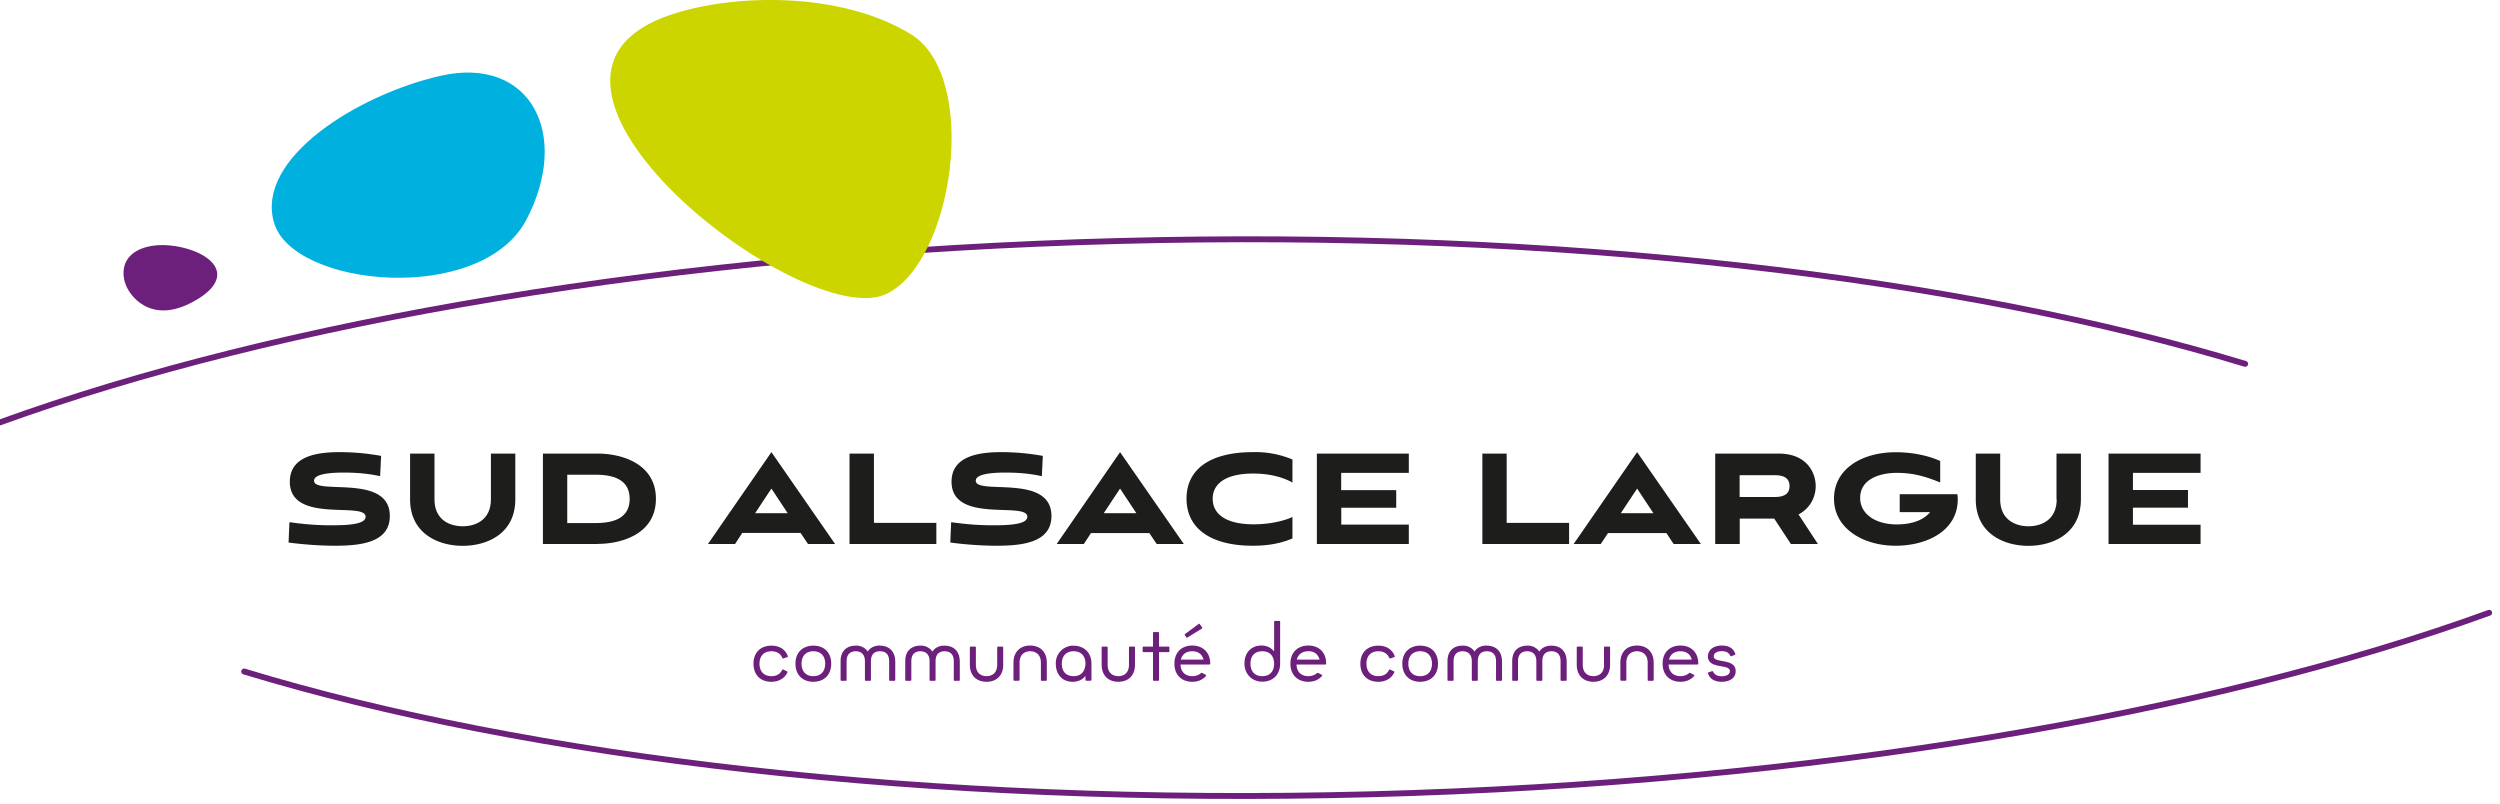 <svg xmlns="http://www.w3.org/2000/svg" xml:space="preserve" width="258" height="83" viewBox="0 0 258 83"><path fill="#6C207B" d="M80.83 69.1c-.06-.03-.1-.01-.12.05-.19.4-.57.63-1.1.63-.78 0-1.23-.5-1.23-1.29 0-.78.45-1.28 1.23-1.28.55 0 .95.25 1.12.67.02.04.08.1.12.07l.38-.13c.07-.01.1-.08.07-.12-.27-.72-.9-1.07-1.7-1.07-1.03 0-1.84.64-1.84 1.86 0 1.23.8 1.87 1.83 1.87.75 0 1.38-.33 1.67-.97.02-.07 0-.1-.06-.12l-.37-.17zm3.1-2.47c-1.02 0-1.84.64-1.84 1.86 0 1.22.8 1.87 1.85 1.87 1.04 0 1.84-.65 1.84-1.87 0-1.23-.8-1.86-1.84-1.86m0 3.15c-.78 0-1.22-.5-1.22-1.29 0-.78.44-1.28 1.22-1.28.77 0 1.22.5 1.22 1.28 0 .79-.45 1.29-1.22 1.29m6.86-3.16c-.53 0-.99.2-1.24.62a1.44 1.44 0 0 0-1.25-.61c-.9 0-1.56.53-1.56 1.6v1.93c0 .07.03.1.1.1h.42c.07 0 .1-.03.1-.1v-1.92c0-.88.56-1.03.95-1.03.44 0 .94.22.94 1.03v1.92c0 .07.03.1.1.1h.42c.06 0 .1-.03.1-.1v-1.92c0-.82.46-1.03.94-1.03.39 0 .94.15.94 1.03v1.92c0 .07.03.1.1.1h.43c.05 0 .1-.03.1-.1v-1.92c-.03-1.08-.69-1.61-1.59-1.61m6.67 0c-.53 0-.99.2-1.24.62a1.43 1.43 0 0 0-1.25-.62c-.9 0-1.56.53-1.56 1.6v1.93c0 .07.03.1.1.1h.43c.06 0 .1-.03.1-.1v-1.92c0-.88.55-1.03.94-1.03.45 0 .94.22.94 1.03v1.92c0 .07.03.1.1.1h.42c.07 0 .1-.03.1-.1v-1.92c0-.82.47-1.03.94-1.03.38 0 .94.15.94 1.03v1.92c0 .07.03.1.1.1h.42c.07 0 .1-.03.1-.1v-1.92c-.02-1.08-.67-1.61-1.58-1.61m5.44 1.97c0 .94-.63 1.18-1.1 1.18-.47 0-1.1-.24-1.1-1.18v-1.77c0-.06-.03-.1-.1-.1h-.42c-.06 0-.1.03-.1.1v1.77c0 1.15.72 1.76 1.72 1.76s1.72-.61 1.72-1.76v-1.77c0-.06-.04-.1-.1-.1h-.42c-.07 0-.1.03-.1.1v1.77zm4.5 1.56c0 .06.03.1.1.1h.42c.07 0 .1-.04.1-.1v-1.77c0-1.15-.72-1.77-1.72-1.77-.99 0-1.72.62-1.72 1.77v1.76c0 .07.04.1.1.1h.43c.06 0 .1-.03.1-.1V68.4c0-.95.63-1.19 1.1-1.19.46 0 1.1.24 1.1 1.19v1.77zm3.39-3.53a1.8 1.8 0 0 0-1.84 1.86c0 1.22.77 1.9 1.81 1.87.46-.01.94-.2 1.25-.61v.4c0 .07.03.1.1.1h.42c.06 0 .1-.03.1-.1V68.5c0-1.2-.81-1.86-1.84-1.86zm0 3.15c-.78 0-1.22-.47-1.22-1.29 0-.78.44-1.28 1.22-1.28s1.22.5 1.22 1.28c-.03.8-.45 1.29-1.22 1.29m5.71-1.18c0 .94-.63 1.18-1.1 1.18-.46 0-1.1-.24-1.1-1.18v-1.77c0-.06-.03-.1-.1-.1h-.42c-.06 0-.1.03-.1.1v1.77c0 1.15.73 1.76 1.73 1.76.98 0 1.71-.61 1.71-1.76v-1.77c0-.06-.03-.1-.1-.1h-.42c-.07 0-.1.03-.1.1v1.77zm3.1-1.3h.97c.06 0 .1-.04.1-.1v-.37c0-.06-.03-.1-.1-.1h-.97v-1.4c0-.07-.03-.1-.1-.1h-.42c-.07 0-.1.03-.1.1v1.4h-.97c-.06 0-.1.03-.1.1v.37c0 .05.04.1.1.1h.97v2.86c0 .06.03.1.1.1h.42c.07 0 .1-.04.1-.1v-2.87zm4.42-2.43c.04-.03.06-.1.03-.13l-.24-.32c-.03-.06-.08-.07-.13-.02l-1.38 1.02c-.06.04-.07.09-.03.14l.14.2c.04.05.1.06.14.02l1.47-.91zm-.99 1.75c-1.04 0-1.84.65-1.84 1.87 0 1.22.8 1.87 1.84 1.87.6 0 1.07-.21 1.42-.6.03-.04.02-.1-.03-.12l-.35-.19c-.07-.02-.12-.01-.16.03-.2.18-.52.3-.87.3-.75 0-1.2-.47-1.22-1.2h2.97c.05 0 .1-.04.1-.1-.02-1.22-.82-1.86-1.86-1.86m-1.18 1.45c.14-.53.54-.86 1.18-.86.64 0 1.02.33 1.17.86h-2.35zm9.73-3.99c-.06 0-.1.04-.1.1v3.05a1.6 1.6 0 0 0-1.25-.61c-1.04-.03-1.81.66-1.81 1.86 0 1.1.8 1.87 1.84 1.87 1.03 0 1.84-.67 1.84-1.87v-4.3c0-.07-.03-.1-.1-.1h-.42zm-1.32 5.7c-.78 0-1.22-.5-1.22-1.29 0-.81.44-1.28 1.22-1.28.77 0 1.2.47 1.22 1.28 0 .79-.44 1.29-1.22 1.29m5.77-.33c-.07-.02-.11-.01-.15.03-.21.19-.53.3-.87.3-.76 0-1.2-.47-1.22-1.2h2.96c.06 0 .1-.04.1-.1 0-1.21-.8-1.86-1.84-1.86s-1.85.65-1.85 1.87c0 1.22.8 1.87 1.85 1.87.6 0 1.07-.21 1.41-.6.04-.04.02-.1-.02-.12l-.37-.19zm-1.03-2.25c.64 0 1.02.34 1.17.87h-2.35c.14-.53.54-.86 1.18-.86m8.45 1.89c-.06-.03-.1-.01-.12.05-.19.4-.57.63-1.1.63-.78 0-1.22-.5-1.22-1.29 0-.78.44-1.28 1.22-1.28.55 0 .95.25 1.12.67.02.04.08.1.12.07l.39-.13c.06-.01.09-.08.06-.12-.28-.72-.9-1.07-1.7-1.07-1.03 0-1.84.64-1.84 1.86 0 1.23.8 1.87 1.84 1.87.74 0 1.37-.33 1.66-.97.02-.07 0-.1-.06-.12l-.37-.17zm3.1-2.47c-1.03 0-1.84.64-1.84 1.86 0 1.22.8 1.87 1.84 1.87s1.84-.65 1.84-1.87c0-1.23-.8-1.86-1.84-1.86m0 3.15c-.78 0-1.22-.5-1.22-1.29 0-.78.44-1.28 1.22-1.28s1.22.5 1.22 1.28c0 .79-.44 1.29-1.22 1.29m6.86-3.16c-.53 0-.98.2-1.24.62a1.42 1.42 0 0 0-1.25-.61c-.9 0-1.55.53-1.55 1.6v1.93c0 .07.03.1.1.1h.43c.06 0 .1-.03.1-.1v-1.92c0-.88.55-1.03.94-1.03.44 0 .94.22.94 1.03v1.92c0 .07.03.1.1.1h.42c.06 0 .1-.03.1-.1v-1.92c0-.82.47-1.03.94-1.03.38 0 .94.15.94 1.03v1.92c0 .07.03.1.1.1h.42c.06 0 .1-.03.1-.1v-1.92c-.02-1.08-.68-1.61-1.59-1.61m6.68 0c-.53 0-.99.2-1.24.62a1.42 1.42 0 0 0-1.25-.62c-.9 0-1.55.53-1.55 1.6v1.93c0 .07.03.1.1.1h.4c.07 0 .1-.03.1-.1v-1.92c0-.88.56-1.03.95-1.03.45 0 .94.22.94 1.03v1.92c0 .07.03.1.1.1h.42c.06 0 .1-.03.1-.1v-1.92c0-.82.47-1.03.94-1.03.38 0 .94.15.94 1.03v1.92c0 .07.03.1.1.1h.43c.05 0 .1-.03.1-.1v-1.92c-.02-1.08-.68-1.61-1.58-1.61m5.44 1.97c0 .94-.63 1.18-1.1 1.18-.47 0-1.1-.24-1.1-1.18v-1.77c0-.06-.03-.1-.1-.1h-.42c-.07 0-.1.03-.1.1v1.77c0 1.15.73 1.76 1.72 1.76s1.72-.61 1.72-1.76v-1.77c0-.06-.04-.1-.1-.1h-.43c-.06 0-.1.03-.1.1v1.77zm4.5 1.56c0 .06.02.1.09.1h.43c.06 0 .1-.04.1-.1v-1.77c0-1.15-.74-1.77-1.72-1.77-1 0-1.72.62-1.72 1.77v1.76c0 .07.03.1.1.1h.42c.06 0 .1-.03.1-.1V68.4c0-.95.63-1.19 1.1-1.19.46 0 1.1.24 1.1 1.19v1.77zm4.4-.7c-.06-.03-.11-.02-.15.02-.2.19-.53.3-.87.3-.75 0-1.2-.47-1.22-1.2h2.96c.07 0 .1-.04.1-.1 0-1.21-.8-1.86-1.84-1.86s-1.84.65-1.84 1.87c0 1.22.8 1.87 1.84 1.87.6 0 1.07-.21 1.42-.6.03-.04.01-.1-.03-.12l-.37-.19zm-1.02-2.25c.64 0 1.03.33 1.17.86h-2.35c.13-.53.54-.86 1.18-.86m2.9 2.17c-.05.02-.08.07-.05.12.2.64.79.86 1.4.86.73 0 1.45-.3 1.45-1.11 0-1.35-2.26-.78-2.26-1.5 0-.46.52-.55.85-.55.32 0 .68.1.85.47.03.05.08.07.12.05l.35-.14c.06-.03.08-.08.05-.12-.25-.65-.78-.84-1.39-.84-.74 0-1.41.35-1.44 1.12.03 1.37 2.27.73 2.27 1.52 0 .44-.53.53-.86.53-.32 0-.69-.1-.87-.47a.1.1 0 0 0-.13-.05l-.33.11z"/><path fill="none" stroke="#6C207B" stroke-linecap="round" stroke-miterlimit="10" stroke-width=".61" d="M231.7 37.55c-29.26-8.9-70.58-13.88-116.26-12.68C69.75 26.06 28.74 33.17 0 43.59M25.2 69.3c29.24 8.9 70.57 13.87 116.25 12.67 45.68-1.19 86.7-8.3 115.43-18.73"/><path fill="#CDD500" d="M69.25 1.51c6.56-2.2 17.6-2.38 24.77 2.03 7.17 4.42 4.35 23.6-2.58 26.81C82.84 34.34 49.2 8.2 69.25 1.51"/><path fill="#00B1E0" d="M45.48 7.82c-8.41 1.9-19.16 8.46-17.2 15.16 1.95 6.7 21.39 8.53 26.04-.3 4.64-8.84.4-16.95-8.84-14.86"/><path fill="#6C207B" d="M12.9 29.15c.35 1.3 2.61 4.4 7.01 2 4.4-2.38 2.37-4.84-1.18-5.63-3.54-.8-6.7.52-5.84 3.63"/><path fill="#1D1D1B" d="M39.34 47.05a23.9 23.9 0 0 0-4.3-.39c-2.24 0-5.13.37-5.13 3.05 0 4.4 7.82 2 7.82 3.62 0 .73-1.55.88-3.5.88-1.69 0-2.87-.12-4.36-.32l-.09 2.1c1.36.18 3.1.33 4.82.33 2.8 0 5.63-.4 5.63-3.07 0-4.42-7.82-2.12-7.82-3.64 0-.65 1.4-.84 3.1-.84 1.68 0 2.9.19 3.72.37l.1-2.09zm11.32 4.48c0 2.1-1.54 2.78-2.9 2.78-1.38 0-2.92-.68-2.92-2.78v-4.72h-2.52v4.72c0 3.53 2.9 4.8 5.43 4.8 2.54 0 5.43-1.27 5.43-4.8v-4.72h-2.52v4.72zm11.02 4.6c2.45 0 6.01-1.01 6.01-4.65 0-3.65-3.56-4.67-6-4.67h-5.66v9.33h5.65zm-3.14-2.16v-4.98h2.81c1.35 0 3.63.17 3.63 2.5 0 2.32-2.28 2.49-3.63 2.49h-2.81v-.01zm24.84 2.17h2.8l-6.57-9.48-6.55 9.48h2.8L76.6 55h6.02l.76 1.13zm-3.77-5.72 1.68 2.54h-3.36l1.68-2.54zm17.02 5.72v-2.18h-6.44v-7.15h-2.52v9.33h8.96zm11-9.09a23.9 23.9 0 0 0-4.3-.39c-2.24 0-5.13.37-5.13 3.05 0 4.4 7.82 2 7.82 3.62 0 .73-1.55.88-3.51.88-1.68 0-2.86-.12-4.35-.32l-.09 2.1c1.36.18 3.1.33 4.81.33 2.8 0 5.63-.4 5.63-3.07 0-4.42-7.81-2.12-7.81-3.64 0-.65 1.4-.84 3.1-.84 1.68 0 2.89.19 3.72.37l.1-2.09zm11.74 9.09h2.8l-6.58-9.48-6.54 9.48h2.8l.74-1.13h6.02l.76 1.13zm-3.78-5.72 1.68 2.54h-3.36l1.68-2.54zm17.79 2.93c-.67.33-2.17.76-4 .76-2.81 0-4.23-1.02-4.23-2.64s1.45-2.6 4.18-2.6c1.94 0 3.3.5 4.05.93v-2.38a9.86 9.86 0 0 0-4.08-.76c-4.32 0-6.85 1.69-6.85 4.8s2.54 4.86 6.84 4.86c1.63 0 2.88-.25 4.09-.75v-2.22zm12.01 2.79v-2h-6.97V52.4h5.67v-1.82h-5.68V48.8h6.98v-1.99h-9.49v9.33h9.5zm16.54 0v-2.18h-6.44v-7.15h-2.51v9.33h8.95zm10.8 0h2.8l-6.58-9.48-6.55 9.48h2.8l.75-1.13h6.02l.75 1.13zm-3.78-5.72 1.68 2.54h-3.36l1.68-2.54zm18.66 5.72-2-3.05a3.28 3.28 0 0 0 1.77-2.93c0-1.32-.86-3.35-3.82-3.35h-6.55v9.33h2.53v-2.62h3.56l1.72 2.62h2.8zm-4.44-7.1c1.33 0 1.51.65 1.51 1.12 0 .48-.18 1.13-1.51 1.13h-3.64v-2.25h3.64zm16.02 3.81c-.88 1.06-2.4 1.27-3.42 1.27-2.22 0-3.8-1.06-3.8-2.74 0-1.97 2.08-2.58 3.78-2.58 1.89 0 3.18.47 4.48.99v-2.21c-1.3-.6-2.97-.91-4.59-.91-3.48 0-6.37 1.71-6.37 4.79 0 3.1 3.03 4.86 6.35 4.86 3.23 0 6.42-1.53 6.42-4.79 0-.24-.02-.37-.04-.53h-5.95v1.85h3.14zm13.06-1.32c0 2.1-1.55 2.78-2.91 2.78s-2.92-.68-2.92-2.78v-4.72h-2.52v4.72c0 3.53 2.89 4.8 5.43 4.8 2.53 0 5.42-1.27 5.42-4.8v-4.72h-2.52v4.72h.02zm14.85 4.6v-1.98h-6.98v-1.76h5.68v-1.82h-5.68V48.8h6.98v-1.99h-9.5v9.33h9.5z"/></svg>